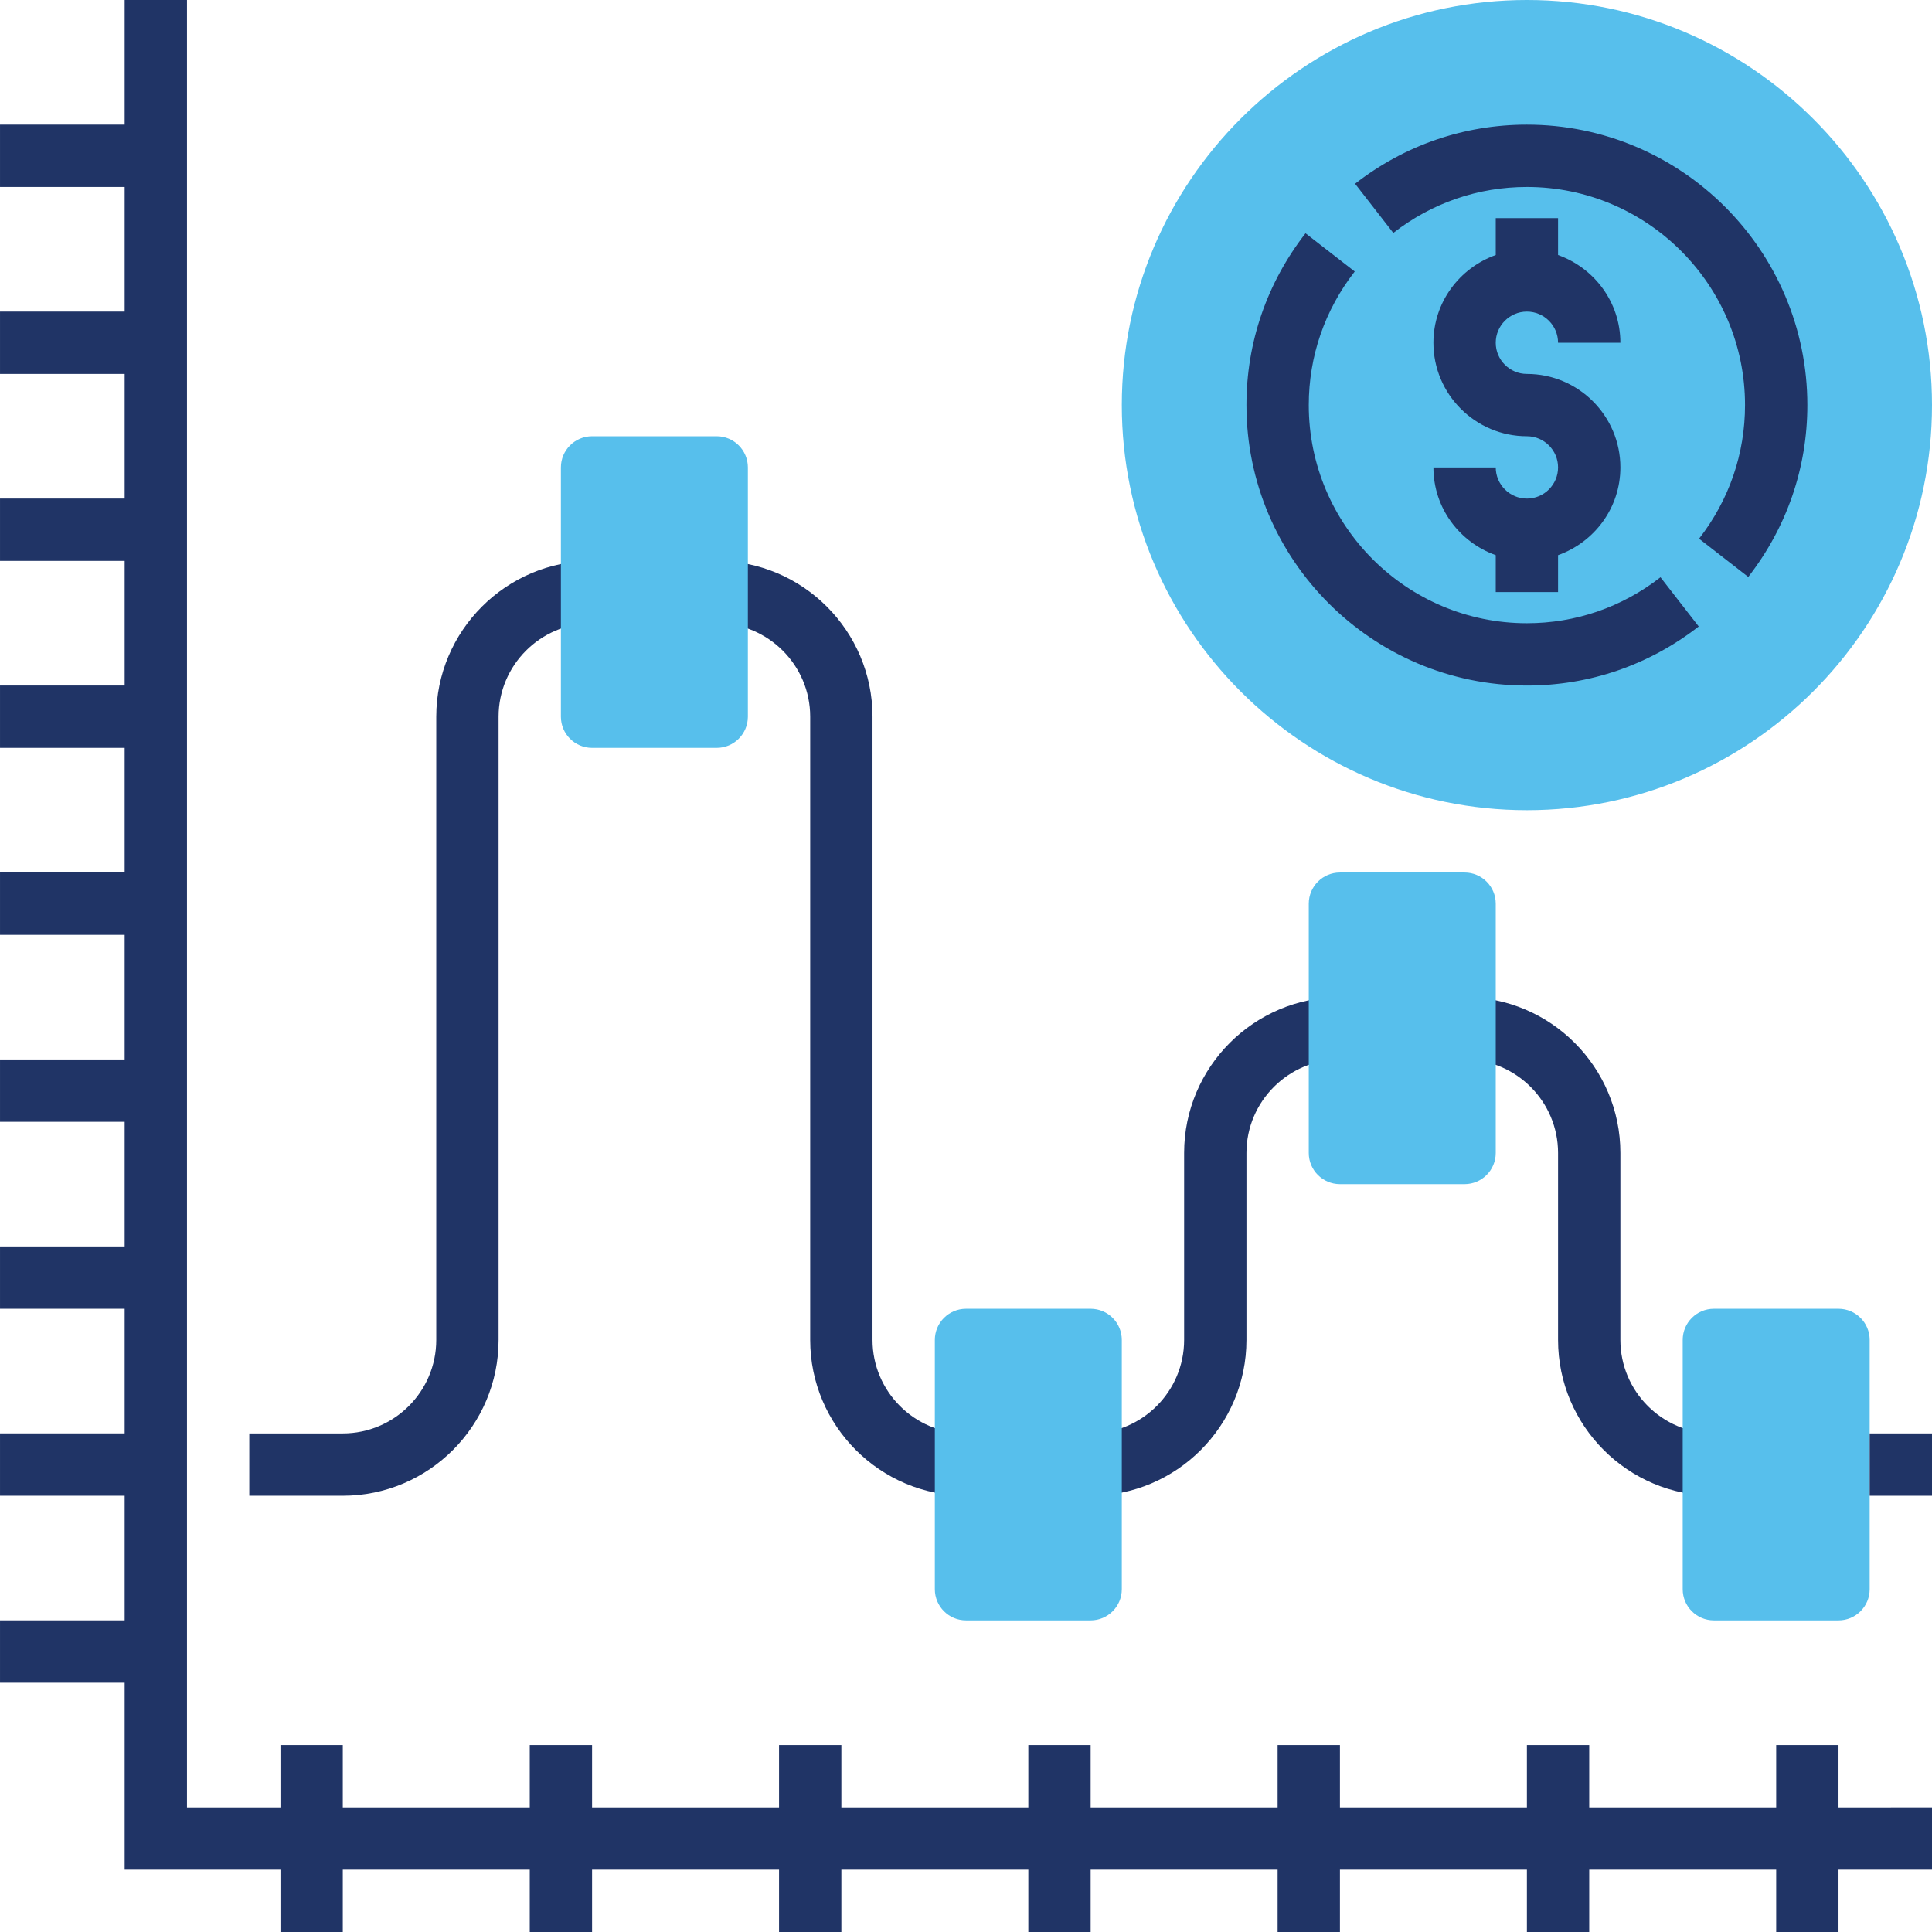 <svg height="496pt" viewBox="0 0 496 496" width="496pt" xmlns="http://www.w3.org/2000/svg"><path d="m392 208c-57.344 0-104-46.656-104-104s46.656-104 104-104 104 46.656 104 104-46.656 104-104 104zm0 0" fill="#57BFEC"/><path d="m392 128c-4.406 0-8-3.594-8-8h-16c0 10.414 6.711 19.215 16 22.527v9.473h16v-9.473c9.289-3.312 16-12.113 16-22.527 0-13.23-10.77-24-24-24-4.406 0-8-3.594-8-8s3.594-8 8-8 8 3.594 8 8h16c0-10.414-6.711-19.215-16-22.527v-9.473h-16v9.473c-9.289 3.312-16 12.113-16 22.527 0 13.23 10.77 24 24 24 4.406 0 8 3.594 8 8s-3.594 8-8 8zm0 0" fill="#203466" /><path d="m392 32c-16.09 0-31.336 5.246-44.113 15.168l9.816 12.633c9.938-7.723 21.801-11.801 34.297-11.801 30.879 0 56 25.121 56 56 0 12.496-4.078 24.359-11.801 34.297l12.633 9.816c9.922-12.777 15.168-28.023 15.168-44.113 0-39.695-32.305-72-72-72zm0 0" fill="#203466" /><path d="m392 160c-30.879 0-56-25.121-56-56 0-12.496 4.078-24.359 11.801-34.297l-12.633-9.816c-9.922 12.777-15.168 28.023-15.168 44.113 0 39.695 32.305 72 72 72 16.09 0 31.336-5.246 44.113-15.168l-9.816-12.633c-9.938 7.723-21.801 11.801-34.297 11.801zm0 0" fill="#203466" /><path d="m472 464v-16h-16v16h-48v-16h-16v16h-48v-16h-16v16h-48v-16h-16v16h-48v-16h-16v16h-48v-16h-16v16h-48v-16h-16v16h-24v-464h-16v32h-32v16h32v32h-32v16h32v32h-32v16h32v32h-32v16h32v32h-32v16h32v32h-32v16h32v32h-32v16h32v32h-32v16h32v32h-32v16h32v48h40v16h16v-16h48v16h16v-16h48v16h16v-16h48v16h16v-16h48v16h16v-16h48v16h16v-16h48v16h16v-16h24v-16zm0 0" fill="#203466" /><path d="m440 384c-22.055 0-40-17.945-40-40v-48c0-13.23-10.77-24-24-24v-16c22.055 0 40 17.945 40 40v48c0 13.23 10.77 24 24 24zm0 0" fill="#203466" /><path d="m280 384v-16c13.23 0 24-10.77 24-24v-48c0-22.055 17.945-40 40-40v16c-13.23 0-24 10.77-24 24v48c0 22.055-17.945 40-40 40zm0 0" fill="#203466" /><path d="m248 384c-22.055 0-40-17.945-40-40v-160c0-13.23-10.77-24-24-24v-16c22.055 0 40 17.945 40 40v160c0 13.23 10.77 24 24 24zm0 0" fill="#203466" /><path d="m88 384h-24v-16h24c13.23 0 24-10.77 24-24v-160c0-22.055 17.945-40 40-40v16c-13.23 0-24 10.77-24 24v160c0 22.055-17.945 40-40 40zm0 0" fill="#203466" /><g fill="#57BFEC"><path d="m472 416h-32c-4.414 0-8-3.586-8-8v-64c0-4.414 3.586-8 8-8h32c4.414 0 8 3.586 8 8v64c0 4.414-3.586 8-8 8zm0 0"/><path d="m184 192h-32c-4.414 0-8-3.586-8-8v-64c0-4.414 3.586-8 8-8h32c4.414 0 8 3.586 8 8v64c0 4.414-3.586 8-8 8zm0 0"/><path d="m280 416h-32c-4.414 0-8-3.586-8-8v-64c0-4.414 3.586-8 8-8h32c4.414 0 8 3.586 8 8v64c0 4.414-3.586 8-8 8zm0 0"/><path d="m376 304h-32c-4.414 0-8-3.586-8-8v-64c0-4.414 3.586-8 8-8h32c4.414 0 8 3.586 8 8v64c0 4.414-3.586 8-8 8zm0 0"/></g><path d="m480 368h16v16h-16zm0 0" fill="#203466" /></svg>